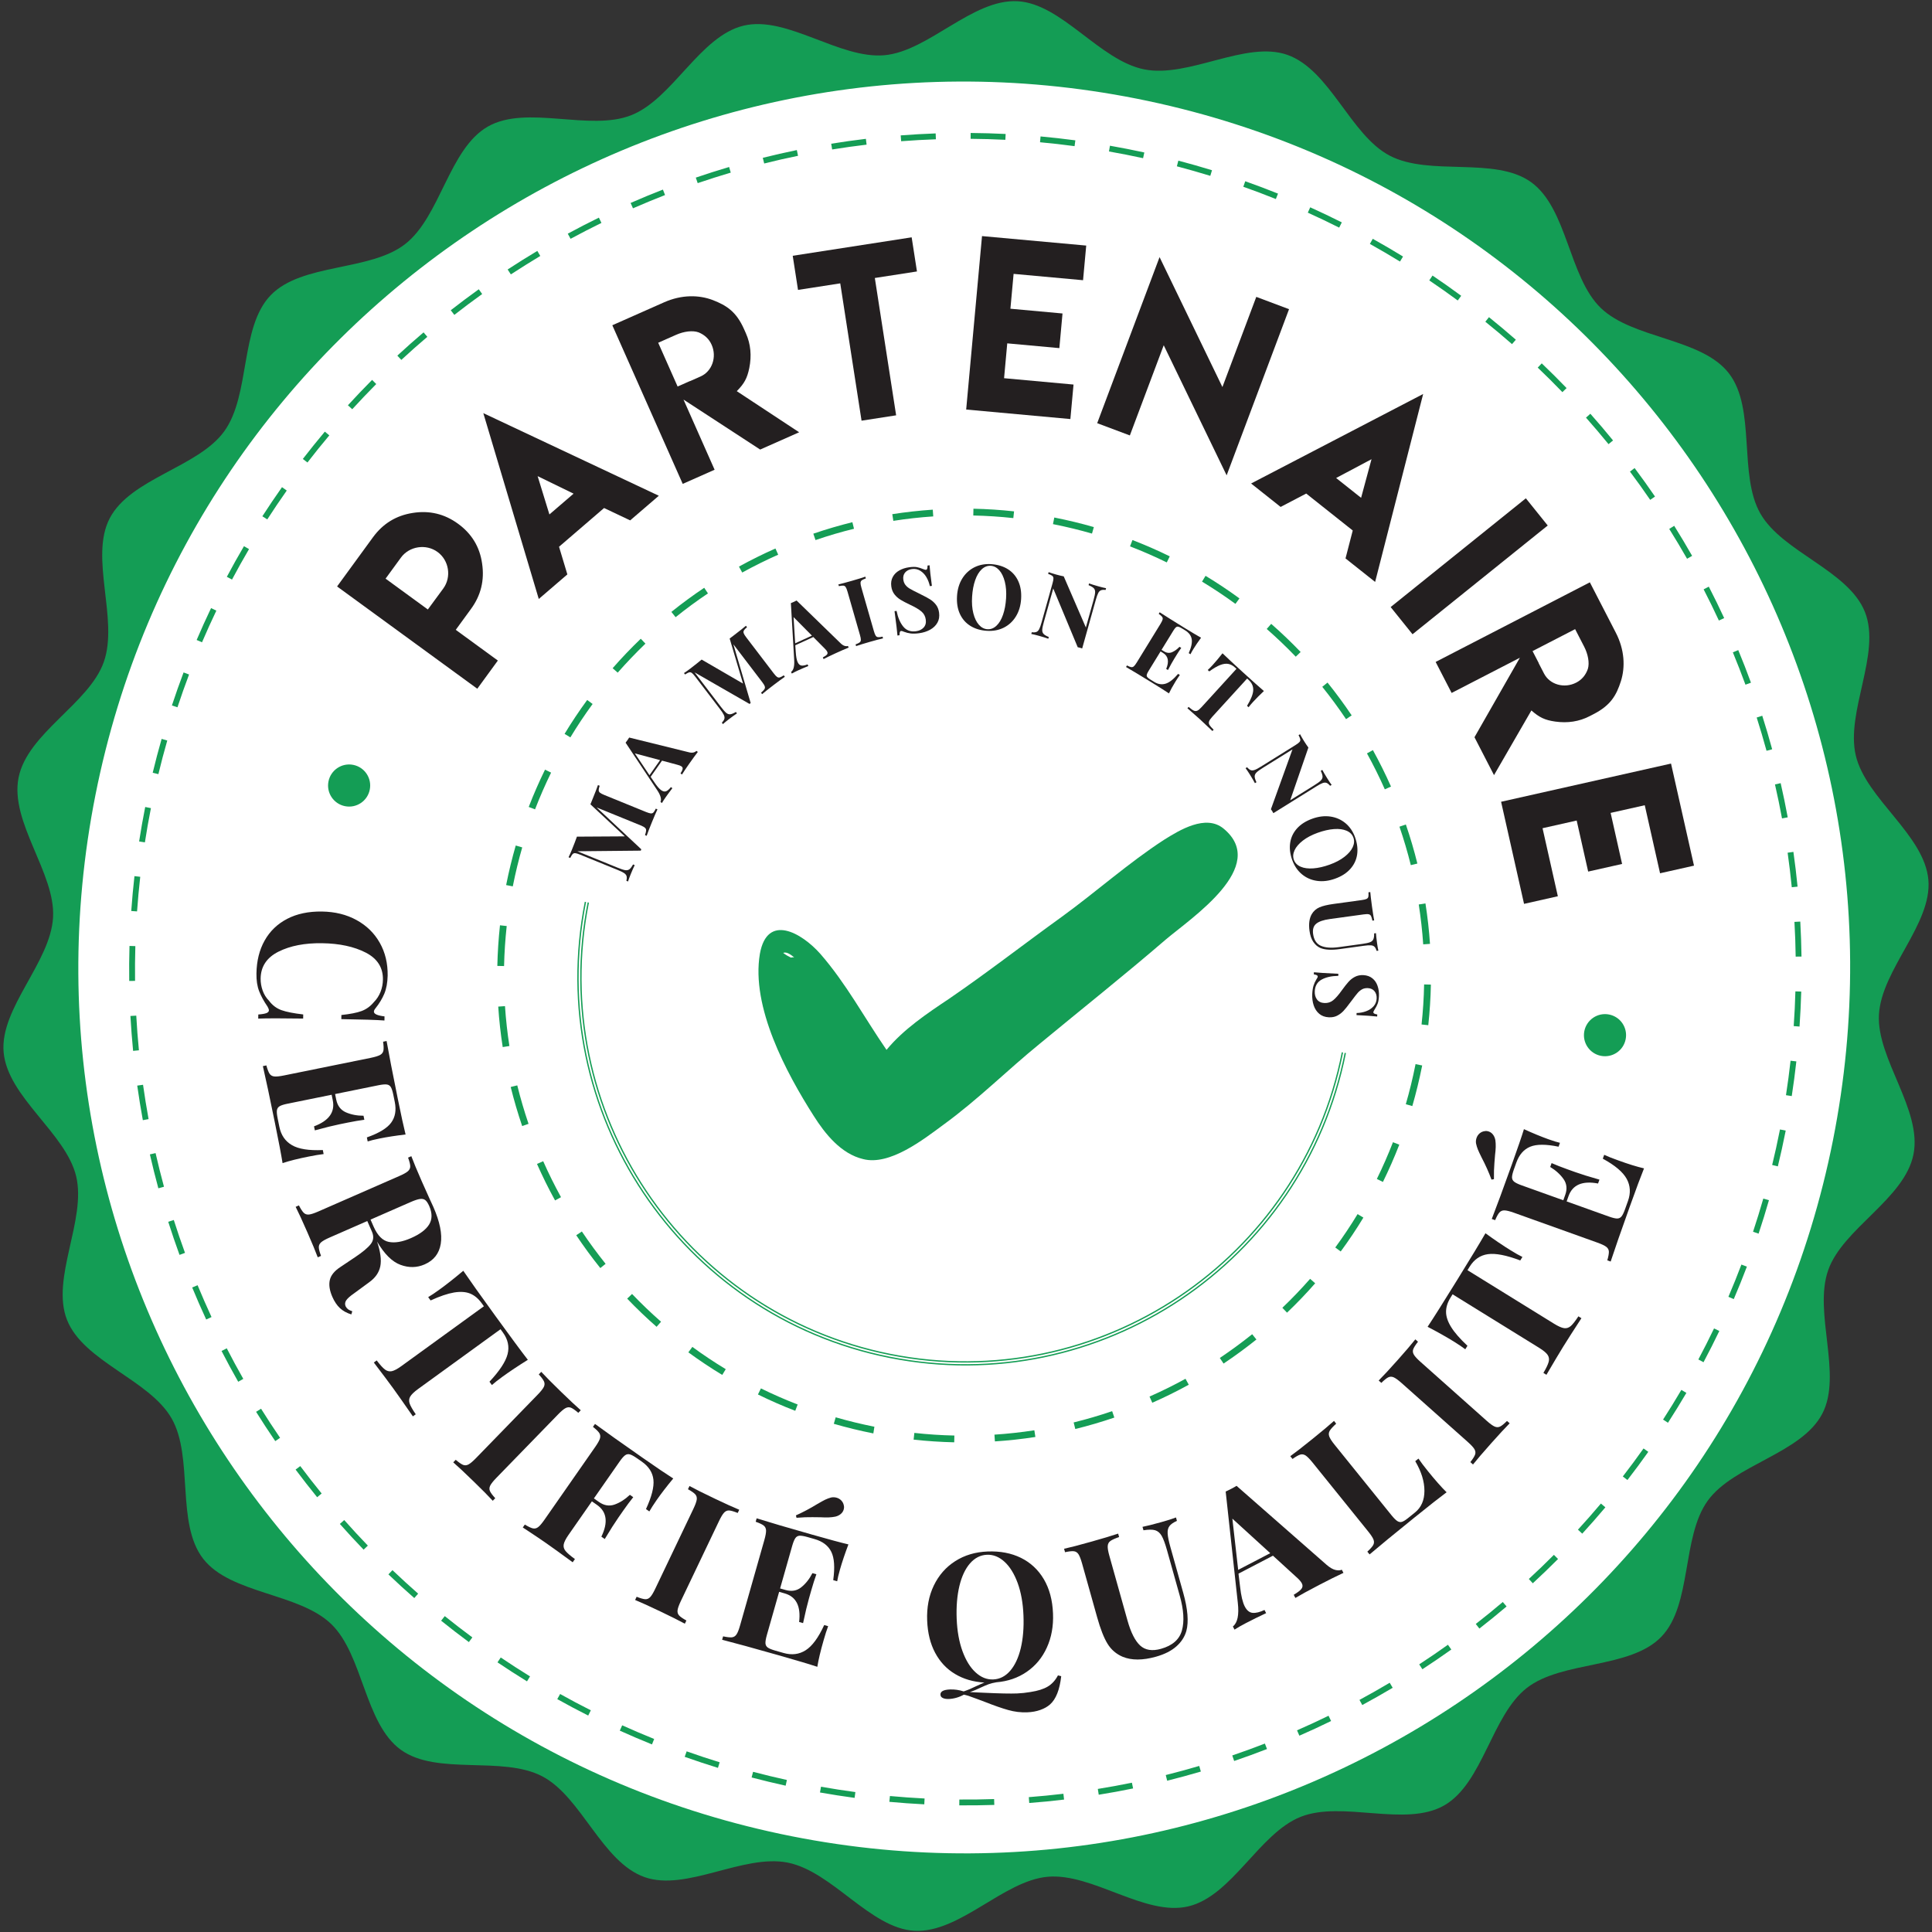 <?xml version="1.0" encoding="UTF-8" standalone="no"?><!DOCTYPE svg PUBLIC "-//W3C//DTD SVG 1.1//EN" "http://www.w3.org/Graphics/SVG/1.1/DTD/svg11.dtd"><svg width="100%" height="100%" viewBox="0 0 160 160" version="1.1" xmlns="http://www.w3.org/2000/svg" xmlns:xlink="http://www.w3.org/1999/xlink" xml:space="preserve" xmlns:serif="http://www.serif.com/" style="fill-rule:evenodd;clip-rule:evenodd;stroke-miterlimit:10;"><rect x="0" y="0" width="160" height="160" fill="#333333" stroke="none"/><g id="Calque-1" serif:id="Calque 1"><path d="M158.466,95.598c-0.733,3.69 -5.85,6.136 -7.061,9.585c-1.244,3.537 1.207,8.643 -0.494,11.899c-1.729,3.309 -7.328,4.213 -9.484,7.201c-2.179,3.017 -1.277,8.613 -3.846,11.27c-2.581,2.672 -8.208,1.959 -11.13,4.231c-2.927,2.273 -3.634,7.899 -6.854,9.735c-3.214,1.834 -8.415,-0.423 -11.871,0.939c-3.435,1.355 -5.692,6.559 -9.314,7.419c-3.582,0.85 -7.932,-2.783 -11.653,-2.451c-3.656,0.327 -7.292,4.679 -11.034,4.472c-3.651,-0.2 -6.796,-4.91 -10.487,-5.644c-3.691,-0.733 -8.398,2.415 -11.848,1.204c-3.536,-1.243 -5.231,-6.654 -8.485,-8.352c-3.309,-1.729 -8.717,-0.036 -11.704,-2.192c-3.018,-2.18 -3.114,-7.851 -5.769,-10.417c-2.672,-2.581 -8.338,-2.483 -10.606,-5.407c-2.273,-2.928 -0.775,-8.396 -2.61,-11.617c-1.834,-3.214 -7.303,-4.71 -8.666,-8.166c-1.355,-3.434 1.616,-8.259 0.76,-11.883c-0.85,-3.582 -5.677,-6.559 -6.009,-10.281c-0.327,-3.656 3.89,-7.439 4.094,-11.183c0.2,-3.65 -3.592,-7.867 -2.858,-11.557c0.733,-3.691 5.85,-6.136 7.061,-9.586c1.241,-3.537 -1.21,-8.646 0.491,-11.899c1.73,-3.312 7.329,-4.216 9.484,-7.201c2.179,-3.017 1.277,-8.613 3.846,-11.27c2.581,-2.672 8.208,-1.959 11.13,-4.231c2.927,-2.273 3.634,-7.899 6.854,-9.735c3.214,-1.834 8.415,0.423 11.871,-0.939c3.435,-1.355 5.692,-6.559 9.314,-7.419c3.582,-0.85 7.932,2.78 11.653,2.451c3.656,-0.327 7.292,-4.679 11.034,-4.472c3.651,0.2 6.796,4.91 10.487,5.644c3.691,0.733 8.398,-2.415 11.848,-1.204c3.536,1.243 5.231,6.654 8.485,8.352c3.309,1.729 8.716,0.039 11.704,2.192c3.018,2.18 3.114,7.851 5.769,10.417c2.672,2.581 8.338,2.483 10.606,5.407c2.273,2.928 0.775,8.396 2.61,11.617c1.834,3.214 7.303,4.71 8.666,8.166c1.355,3.434 -1.616,8.259 -0.76,11.883c0.85,3.582 5.677,6.559 6.009,10.281c0.327,3.656 -3.89,7.439 -4.094,11.18c-0.197,3.651 3.595,7.87 2.861,11.561" style="fill:#149d55;fill-rule:nonzero;"/><path d="M151.8,94.423c-7.899,39.737 -46.514,65.543 -86.247,57.644c-39.734,-7.898 -65.543,-46.514 -57.645,-86.247c7.899,-39.737 46.514,-65.543 86.248,-57.645c39.734,7.896 65.543,46.512 57.644,86.248" style="fill:#fff;fill-rule:nonzero;"/><path d="M91.839,12.544l0.083,-0.476c0.948,0.165 1.906,0.355 2.846,0.559l-0.103,0.473c-0.934,-0.203 -1.887,-0.392 -2.826,-0.556m8.392,2.019c-0.91,-0.28 -1.845,-0.545 -2.768,-0.79l0.122,-0.469c0.933,0.244 1.869,0.512 2.788,0.794l-0.142,0.465Zm-14.1,-2.782l0.043,-0.482c0.958,0.088 1.926,0.196 2.881,0.324l-0.063,0.481c-0.946,-0.13 -1.909,-0.236 -2.861,-0.323m19.529,4.702c-0.887,-0.357 -1.792,-0.698 -2.694,-1.017l0.16,-0.456c0.909,0.321 1.821,0.666 2.713,1.024l-0.179,0.449Zm-25.277,-4.987l0.003,-0.484c0.962,0.008 1.937,0.035 2.897,0.083l-0.023,0.483c-0.954,-0.047 -1.92,-0.075 -2.877,-0.082m30.522,7.355c-0.851,-0.429 -1.726,-0.845 -2.597,-1.24l0.199,-0.442c0.879,0.396 1.759,0.817 2.616,1.247l-0.218,0.435Zm-36.275,-7.155l-0.038,-0.484c0.96,-0.074 1.935,-0.129 2.896,-0.163l0.018,0.486c-0.956,0.034 -1.924,0.087 -2.876,0.161m41.311,9.964c-0.817,-0.502 -1.657,-0.993 -2.492,-1.459l0.236,-0.424c0.841,0.468 1.686,0.963 2.508,1.468l-0.252,0.415Zm-47.026,-9.281l-0.078,-0.477c0.951,-0.156 1.918,-0.29 2.872,-0.404l0.059,0.481c-0.951,0.112 -1.912,0.248 -2.853,0.4m51.81,12.506c-0.772,-0.568 -1.563,-1.128 -2.359,-1.663l0.27,-0.402c0.798,0.538 1.597,1.103 2.374,1.675l-0.285,0.39Zm-57.437,-11.345l-0.117,-0.47c0.931,-0.232 1.88,-0.449 2.82,-0.642l0.098,0.475c-0.933,0.188 -1.875,0.404 -2.801,0.637m61.93,14.959c-0.716,-0.627 -1.459,-1.253 -2.209,-1.855l0.302,-0.378c0.753,0.605 1.501,1.236 2.225,1.867l-0.318,0.366Zm-67.438,-13.333l-0.157,-0.457c0.908,-0.31 1.837,-0.607 2.758,-0.879l0.138,0.465c-0.915,0.271 -1.837,0.563 -2.739,0.871m71.611,17.31c-0.663,-0.69 -1.351,-1.372 -2.043,-2.032l0.333,-0.352c0.697,0.664 1.389,1.354 2.057,2.047l-0.347,0.337Zm-76.971,-15.225l-0.195,-0.444c0.879,-0.386 1.78,-0.759 2.675,-1.106l0.176,0.452c-0.887,0.346 -1.781,0.718 -2.656,1.098m80.792,19.532c-0.606,-0.742 -1.233,-1.48 -1.867,-2.196l0.361,-0.322c0.64,0.719 1.271,1.464 1.879,2.21l-0.373,0.308Zm-85.96,-17.006l-0.231,-0.425c0.844,-0.457 1.71,-0.904 2.576,-1.328l0.211,0.437c-0.857,0.419 -1.719,0.864 -2.556,1.316m89.41,21.619c-0.54,-0.791 -1.105,-1.578 -1.677,-2.342l0.388,-0.291c0.574,0.768 1.143,1.561 1.688,2.359l-0.399,0.274Zm-94.355,-18.672l-0.267,-0.406c0.806,-0.526 1.633,-1.045 2.458,-1.538l0.247,0.417c-0.816,0.492 -1.637,1.006 -2.438,1.527m97.409,23.55c-0.474,-0.83 -0.969,-1.661 -1.477,-2.472l0.411,-0.257c0.509,0.814 1.009,1.652 1.485,2.488l-0.419,0.241Zm-102.09,-20.197l-0.297,-0.384c0.757,-0.591 1.538,-1.174 2.322,-1.737l0.28,0.395c-0.776,0.558 -1.554,1.136 -2.305,1.726m104.725,25.313c-0.402,-0.868 -0.828,-1.738 -1.264,-2.584l0.429,-0.221c0.441,0.853 0.868,1.729 1.273,2.603l-0.438,0.202Zm-109.115,-21.585l-0.33,-0.354c0.708,-0.654 1.438,-1.303 2.172,-1.925l0.312,0.369c-0.727,0.617 -1.453,1.261 -2.154,1.91m111.315,26.898c-0.328,-0.894 -0.68,-1.796 -1.044,-2.68l0.448,-0.185c0.369,0.891 0.724,1.796 1.052,2.699l-0.456,0.166Zm-115.38,-22.813l-0.358,-0.328c0.649,-0.709 1.324,-1.415 2.003,-2.101l0.343,0.343c-0.675,0.68 -1.343,1.383 -1.988,2.086m117.126,28.287c-0.252,-0.92 -0.526,-1.847 -0.815,-2.754l0.461,-0.148c0.291,0.916 0.569,1.85 0.82,2.776l-0.466,0.126Zm-120.835,-23.874l-0.382,-0.295c0.589,-0.761 1.201,-1.521 1.822,-2.262l0.37,0.31c-0.619,0.735 -1.228,1.49 -1.81,2.247m122.116,29.475c-0.172,-0.939 -0.37,-1.884 -0.582,-2.814l0.471,-0.107c0.214,0.933 0.41,1.886 0.585,2.831l-0.474,0.09Zm-125.444,-24.761l-0.407,-0.262c0.523,-0.81 1.07,-1.621 1.627,-2.41l0.394,0.28c-0.553,0.784 -1.095,1.587 -1.614,2.392m126.253,30.46c-0.095,-0.95 -0.21,-1.91 -0.343,-2.859l0.478,-0.069c0.134,0.955 0.252,1.922 0.345,2.878l-0.48,0.05Zm-129.173,-25.479l-0.428,-0.228c0.453,-0.853 0.929,-1.707 1.418,-2.538l0.419,0.243c-0.485,0.827 -0.961,1.675 -1.409,2.523m129.496,31.225c-0.012,-0.951 -0.047,-1.922 -0.102,-2.876l0.484,-0.026c0.053,0.962 0.087,1.938 0.101,2.896l-0.483,0.006Zm-131.98,-26.031l-0.444,-0.191c0.378,-0.885 0.779,-1.775 1.194,-2.641l0.437,0.21c-0.411,0.861 -0.811,1.742 -1.187,2.622m131.817,31.785c0.068,-0.956 0.114,-1.922 0.14,-2.874l0.484,0.014c-0.027,0.959 -0.075,1.936 -0.141,2.898l-0.483,-0.038Zm-133.85,-26.403l-0.46,-0.152c0.301,-0.916 0.627,-1.835 0.966,-2.734l0.454,0.172c-0.339,0.893 -0.66,1.808 -0.96,2.714m133.21,32.124c0.147,-0.946 0.274,-1.908 0.38,-2.853l0.479,0.055c-0.105,0.954 -0.235,1.921 -0.381,2.873l-0.478,-0.075Zm-134.79,-26.587l-0.471,-0.114c0.227,-0.936 0.473,-1.879 0.739,-2.805l0.467,0.134c-0.265,0.92 -0.512,1.854 -0.735,2.785m134.117,32.482l-0.471,-0.114c0.225,-0.924 0.434,-1.873 0.62,-2.811l0.027,-0.132l0.474,0.095l-0.026,0.132c-0.188,0.943 -0.398,1.897 -0.624,2.83m-135.713,-26.907c0.148,-0.949 0.316,-1.908 0.504,-2.855l0.474,0.095c-0.187,0.94 -0.353,1.894 -0.499,2.835l-0.479,-0.075Zm134.118,32.479l-0.46,-0.153c0.299,-0.904 0.586,-1.831 0.85,-2.75l0.467,0.133c-0.266,0.928 -0.554,1.861 -0.857,2.77m-134.769,-26.72c0.068,-0.958 0.156,-1.931 0.265,-2.887l0.479,0.054c-0.107,0.951 -0.196,1.914 -0.263,2.867l-0.481,-0.034Zm132.713,32.142l-0.444,-0.191c0.376,-0.877 0.738,-1.774 1.077,-2.67l0.453,0.172c-0.342,0.901 -0.709,1.806 -1.086,2.689m-132.881,-26.348c-0.013,-0.96 -0.006,-1.937 0.022,-2.9l0.485,0.014c-0.027,0.956 -0.036,1.926 -0.024,2.88l-0.483,0.006Zm130.376,31.575l-0.427,-0.228c0.448,-0.845 0.885,-1.71 1.299,-2.571l0.437,0.21c-0.415,0.869 -0.857,1.739 -1.309,2.589m-130.055,-25.785c-0.093,-0.959 -0.168,-1.932 -0.223,-2.891l0.485,-0.027c0.052,0.954 0.126,1.92 0.22,2.87l-0.482,0.048Zm127.112,30.797l-0.407,-0.262c0.52,-0.807 1.032,-1.634 1.514,-2.458l0.418,0.247c-0.489,0.828 -1.002,1.66 -1.525,2.473m-126.306,-25.058c-0.173,-0.948 -0.329,-1.911 -0.464,-2.863l0.481,-0.068c0.133,0.944 0.288,1.9 0.459,2.842l-0.476,0.089Zm122.948,29.801l-0.382,-0.295c0.589,-0.762 1.165,-1.541 1.716,-2.319l0.394,0.28c-0.555,0.783 -1.134,1.567 -1.728,2.334m-121.663,-24.159c-0.251,-0.926 -0.487,-1.869 -0.701,-2.808l0.471,-0.107c0.213,0.929 0.447,1.866 0.696,2.786l-0.466,0.129Zm117.922,28.6l-0.358,-0.328c0.645,-0.704 1.286,-1.432 1.902,-2.165l0.37,0.313c-0.62,0.738 -1.265,1.471 -1.914,2.18m-116.169,-23.086c-0.328,-0.904 -0.644,-1.825 -0.935,-2.741l0.461,-0.148c0.289,0.91 0.601,1.825 0.928,2.722l-0.454,0.167Zm2.209,5.352c-0.402,-0.871 -0.794,-1.763 -1.16,-2.654l0.448,-0.185c0.365,0.884 0.755,1.771 1.153,2.635l-0.441,0.204Zm109.864,21.845l-0.329,-0.357c0.704,-0.648 1.404,-1.321 2.076,-1.999l0.344,0.343c-0.678,0.68 -1.382,1.357 -2.091,2.013m-107.213,-16.69c-0.476,-0.836 -0.939,-1.693 -1.379,-2.549l0.432,-0.22c0.435,0.848 0.897,1.699 1.368,2.531l-0.421,0.238Zm102.789,20.441l-0.298,-0.383c0.753,-0.586 1.505,-1.196 2.236,-1.818l0.315,0.369c-0.738,0.627 -1.496,1.241 -2.253,1.832m-99.72,-15.524c-0.545,-0.798 -1.078,-1.613 -1.587,-2.427l0.41,-0.257c0.505,0.81 1.036,1.619 1.576,2.41l-0.399,0.274Zm95.001,18.893l-0.264,-0.406c0.802,-0.524 1.602,-1.068 2.378,-1.624l0.281,0.395c-0.783,0.557 -1.59,1.109 -2.395,1.635m-91.533,-14.248c-0.607,-0.749 -1.208,-1.519 -1.785,-2.288l0.388,-0.29c0.572,0.764 1.168,1.528 1.771,2.27l-0.374,0.308Zm86.553,17.211l-0.231,-0.425c0.841,-0.455 1.683,-0.933 2.504,-1.421l0.247,0.417c-0.828,0.492 -1.676,0.972 -2.52,1.429m-82.704,-12.867c-0.668,-0.693 -1.331,-1.412 -1.968,-2.131l0.362,-0.322c0.634,0.716 1.293,1.428 1.956,2.117l-0.35,0.336Zm77.495,15.405l-0.194,-0.444c0.872,-0.382 1.753,-0.787 2.61,-1.207l0.211,0.436c-0.864,0.424 -1.748,0.832 -2.627,1.215m-5.4,2.095l-0.157,-0.458c0.902,-0.308 1.812,-0.638 2.701,-0.984l0.176,0.452c-0.896,0.348 -1.809,0.68 -2.72,0.99m-67.899,-13.492c-0.724,-0.634 -1.445,-1.294 -2.142,-1.961l0.336,-0.351c0.692,0.66 1.408,1.316 2.126,1.947l-0.32,0.365Zm62.351,15.127l-0.117,-0.47c0.928,-0.233 1.86,-0.485 2.772,-0.754l0.135,0.465c-0.918,0.27 -1.856,0.525 -2.79,0.759m-57.83,-11.481c-0.774,-0.571 -1.545,-1.168 -2.298,-1.773l0.303,-0.378c0.747,0.601 1.514,1.194 2.283,1.762l-0.288,0.389Zm52.163,12.641l-0.077,-0.48c0.941,-0.151 1.89,-0.325 2.824,-0.516l0.098,0.475c-0.94,0.193 -1.898,0.37 -2.845,0.521m-47.349,-9.389c-0.823,-0.505 -1.643,-1.036 -2.444,-1.575l0.27,-0.402c0.793,0.537 1.611,1.062 2.425,1.566l-0.251,0.411Zm41.593,10.072l-0.035,-0.483c0.954,-0.073 1.916,-0.168 2.864,-0.28l0.056,0.481c-0.954,0.117 -1.925,0.21 -2.885,0.282m-36.524,-7.24c-0.86,-0.433 -1.721,-0.891 -2.562,-1.361l0.236,-0.424c0.833,0.467 1.689,0.92 2.543,1.35l-0.217,0.435Zm30.73,7.437l0.006,-0.483c0.956,0.009 1.925,-0.006 2.88,-0.038l0.015,0.485c-0.964,0.03 -1.939,0.044 -2.901,0.036m-25.448,-5.047c-0.895,-0.361 -1.791,-0.744 -2.667,-1.14l0.199,-0.442c0.868,0.391 1.759,0.773 2.648,1.131l-0.18,0.451Zm19.658,4.755l0.047,-0.481c0.952,0.087 1.916,0.156 2.87,0.205l-0.024,0.483c-0.962,-0.048 -1.935,-0.119 -2.893,-0.207m-14.196,-2.813c-0.919,-0.285 -1.844,-0.592 -2.753,-0.913l0.161,-0.455c0.9,0.319 1.82,0.624 2.734,0.905l-0.142,0.463Zm8.45,2.038l0.086,-0.476c0.942,0.167 1.899,0.316 2.846,0.443l-0.064,0.481c-0.955,-0.129 -1.921,-0.28 -2.868,-0.448m-2.843,-0.562c-0.943,-0.208 -1.89,-0.437 -2.819,-0.68l0.122,-0.469c0.921,0.242 1.863,0.47 2.8,0.676l-0.103,0.473Z" style="fill:#149d55;fill-rule:nonzero;"/><path d="M90.434,44.189c-1.035,-0.299 -2.099,-0.557 -3.164,-0.769l-0.067,-0.013l0.109,-0.548l0.064,0.013c1.079,0.214 2.16,0.476 3.212,0.779l-0.154,0.538Zm-9.83,-1.498l0.012,-0.561c1.117,0.023 2.249,0.096 3.364,0.219l-0.061,0.557c-1.098,-0.119 -2.213,-0.192 -3.315,-0.215m16.024,3.886c-0.99,-0.486 -2.013,-0.932 -3.044,-1.329l0.201,-0.524c1.046,0.404 2.086,0.856 3.089,1.35l-0.246,0.503Zm-22.646,-3.442l-0.086,-0.554c1.106,-0.172 2.234,-0.298 3.353,-0.373l0.038,0.559c-1.104,0.073 -2.217,0.196 -3.305,0.368m28.331,6.875c-0.892,-0.653 -1.823,-1.273 -2.766,-1.843l0.291,-0.479c0.959,0.579 1.903,1.207 2.808,1.869l-0.333,0.453Zm-34.776,-5.283l-0.181,-0.53c1.059,-0.362 2.147,-0.682 3.234,-0.951l0.135,0.544c-1.072,0.262 -2.145,0.578 -3.188,0.937m39.772,9.657c-0.764,-0.797 -1.574,-1.568 -2.404,-2.296l0.37,-0.423c0.843,0.737 1.662,1.521 2.439,2.33l-0.405,0.389Zm-45.842,-6.969l-0.27,-0.492c0.98,-0.541 1.997,-1.045 3.022,-1.498l0.228,0.512c-1.012,0.447 -2.013,0.946 -2.98,1.478m50.008,12.142c-0.615,-0.916 -1.277,-1.816 -1.97,-2.678l0.435,-0.351c0.702,0.872 1.376,1.786 2,2.716l-0.465,0.313Zm-55.523,-8.444l-0.351,-0.438c0.873,-0.702 1.786,-1.374 2.719,-1.997l0.31,0.465c-0.919,0.614 -1.819,1.279 -2.678,1.97m58.733,14.256c-0.448,-1.009 -0.944,-2.01 -1.479,-2.977l0.492,-0.271c0.541,0.981 1.045,1.998 1.499,3.019l-0.512,0.229Zm-63.529,-9.663l-0.42,-0.369c0.737,-0.843 1.522,-1.663 2.33,-2.439l0.387,0.404c-0.795,0.767 -1.569,1.577 -2.297,2.404m65.682,15.941c-0.267,-1.069 -0.582,-2.141 -0.941,-3.185l0.53,-0.181c0.364,1.059 0.685,2.148 0.954,3.235l-0.543,0.131Zm-69.603,-10.58l-0.479,-0.291c0.579,-0.959 1.21,-1.902 1.872,-2.807l0.45,0.332c-0.653,0.892 -1.273,1.822 -1.843,2.766m70.629,17.14c-0.074,-1.1 -0.2,-2.212 -0.369,-3.302l0.555,-0.088c0.174,1.106 0.3,2.235 0.376,3.35l-0.562,0.04Zm-73.554,-11.179l-0.524,-0.2c0.404,-1.044 0.858,-2.083 1.35,-3.089l0.503,0.246c-0.483,0.99 -0.931,2.013 -1.329,3.043m73.417,17.815c0.119,-1.098 0.192,-2.213 0.212,-3.316l0.561,0.013c-0.023,1.116 -0.096,2.249 -0.216,3.364l-0.557,-0.061Zm-75.26,-11.437l-0.55,-0.109l0.009,-0.045c0.216,-1.087 0.481,-2.173 0.785,-3.231l0.538,0.157c-0.301,1.044 -0.56,2.113 -0.773,3.183l-0.009,0.045Zm74.495,18.195l-0.539,-0.156c0.307,-1.058 0.572,-2.143 0.788,-3.228l0.018,-0.089l0.55,0.109l-0.018,0.09c-0.221,1.1 -0.49,2.203 -0.799,3.274m-75.775,-11.608c0.024,-1.12 0.1,-2.249 0.219,-3.364l0.557,0.061c-0.119,1.097 -0.194,2.212 -0.218,3.314l-0.558,-0.011Zm73.341,17.889l-0.503,-0.246c0.486,-0.989 0.934,-2.012 1.334,-3.042l0.524,0.203c-0.406,1.043 -0.861,2.083 -1.355,3.085m-72.896,-11.168c-0.172,-1.105 -0.298,-2.234 -0.37,-3.352l0.559,-0.038c0.073,1.101 0.197,2.212 0.366,3.302l-0.555,0.088Zm69.4,16.929l-0.45,-0.332c0.652,-0.889 1.275,-1.82 1.848,-2.765l0.48,0.29c-0.583,0.962 -1.214,1.905 -1.878,2.807m-67.789,-10.39c-0.361,-1.061 -0.682,-2.15 -0.949,-3.233l0.544,-0.135c0.263,1.069 0.579,2.142 0.934,3.187l-0.529,0.181Zm63.343,15.456l-0.387,-0.404c0.797,-0.761 1.57,-1.568 2.299,-2.398l0.42,0.369c-0.737,0.841 -1.521,1.66 -2.332,2.433m-60.618,-9.294c-0.541,-0.98 -1.042,-1.997 -1.496,-3.021l0.513,-0.228c0.445,1.008 0.944,2.009 1.475,2.979l-0.492,0.27Zm55.362,13.51l-0.31,-0.464c0.916,-0.615 1.818,-1.277 2.68,-1.967l0.351,0.438c-0.875,0.699 -1.788,1.37 -2.721,1.993m-51.614,-7.909c-0.702,-0.876 -1.373,-1.789 -1.994,-2.718l0.465,-0.313c0.615,0.916 1.277,1.818 1.967,2.68l-0.438,0.351Zm45.711,11.153l-0.228,-0.512c1.008,-0.445 2.012,-0.94 2.979,-1.472l0.27,0.492c-0.98,0.54 -1.997,1.042 -3.021,1.492m-41.052,-6.289c-0.843,-0.739 -1.662,-1.524 -2.435,-2.332l0.403,-0.387c0.765,0.797 1.571,1.571 2.402,2.299l-0.37,0.42Zm34.676,8.464l-0.135,-0.543c1.069,-0.264 2.141,-0.576 3.187,-0.935l0.181,0.53c-1.058,0.361 -2.147,0.682 -3.233,0.948m-29.238,-4.478c-0.959,-0.579 -1.902,-1.21 -2.807,-1.871l0.332,-0.451c0.889,0.652 1.82,1.272 2.766,1.846l-0.291,0.476Zm22.581,5.505l-0.038,-0.559c1.101,-0.073 2.211,-0.194 3.304,-0.362l0.086,0.554c-1.106,0.171 -2.234,0.295 -3.352,0.367m-16.535,-2.534c-1.047,-0.403 -2.083,-0.857 -3.089,-1.352l0.246,-0.503c0.99,0.486 2.013,0.934 3.043,1.332l-0.2,0.523Zm9.803,2.387l0.061,-0.557c1.099,0.122 2.215,0.195 3.314,0.218l-0.012,0.561c-1.116,-0.026 -2.249,-0.1 -3.363,-0.222m-3.335,-0.514l-0.033,-0.007l-0.006,-0.001c-1.081,-0.215 -2.173,-0.481 -3.236,-0.789l0.157,-0.538c1.049,0.305 2.13,0.566 3.205,0.78l-0.087,0.555Z" style="fill:#149d55;fill-rule:nonzero;"/><path d="M36.041,54.495l-8.125,-5.927l2.973,-4.076c0.824,-1.129 1.92,-1.801 3.29,-2.013c1.384,-0.221 2.636,0.079 3.758,0.898c1.134,0.827 1.797,1.924 1.989,3.294c0.206,1.38 -0.097,2.63 -0.912,3.747l-1.27,1.742l3.486,2.544l-1.703,2.334l-3.486,-2.543Zm-2.838,-8.316l-1.271,1.742l3.5,2.554l1.278,-1.737c0.697,-0.956 0.475,-2.333 -0.473,-3.025c-0.947,-0.694 -2.339,-0.487 -3.034,0.466Z" style="fill:#231f20;fill-rule:nonzero;"/><path d="M40.026,34.214l14.535,6.842l-2.373,2.04l-2.161,-1.024l-3.73,3.208l0.689,2.29l-2.367,2.035l-4.593,-15.391Zm7.476,6.669l-2.978,-1.451l0.976,3.172l2.002,-1.721Z" style="fill:#231f20;fill-rule:nonzero;"/><path d="M50.71,26.936l4.286,-1.899c1.463,-0.649 2.891,-0.621 4.033,-0.187c1.153,0.447 1.95,0.964 2.594,2.417l0.152,0.343c0.392,0.885 0.485,1.843 0.277,2.872c-0.175,0.851 -0.419,1.288 -1.035,1.912l5.165,3.405l-3.228,1.431l-6.349,-4.139l2.576,5.811l-2.641,1.171l-5.83,-13.137Zm8.226,1.619c-0.212,-0.479 -0.571,-0.821 -1.08,-1.03c-0.491,-0.181 -1.223,-0.082 -1.862,0.202l-1.485,0.658l1.608,3.625l1.018,-0.451l0.004,0.008l0.879,-0.39c0.964,-0.427 1.362,-1.619 0.918,-2.622Z" style="fill:#231f20;fill-rule:nonzero;"/><path d="M75.5,19.654l0.439,2.827l-3.489,0.541l1.764,11.373l-2.864,0.444l-1.764,-11.373l-3.498,0.543l-0.438,-2.827l9.85,-1.528Z" style="fill:#231f20;fill-rule:nonzero;"/><path d="M89.956,20.337l-0.262,2.869l-5.752,-0.525l-0.264,2.886l4.315,0.394l-0.262,2.869l-4.315,-0.395l-0.263,2.886l5.752,0.526l-0.261,2.857l-8.629,-0.788l1.311,-14.364l8.63,0.785Z" style="fill:#231f20;fill-rule:nonzero;"/><path d="M101.235,32.054l2.805,-7.468l2.713,1.019l-5.168,13.76l-5.21,-10.772l-2.805,7.468l-2.705,-1.015l5.165,-13.753l5.205,10.761Z" style="fill:#231f20;fill-rule:nonzero;"/><path d="M117.86,32.629l-3.978,15.564l-2.452,-1.946l0.598,-2.314l-3.853,-3.059l-2.119,1.108l-2.445,-1.941l14.249,-7.412Zm-5.14,8.599l0.863,-3.198l-2.931,1.556l2.068,1.642Z" style="fill:#231f20;fill-rule:nonzero;"/><path d="M126.365,41.268l1.811,2.252l-11.197,9.006l-1.811,-2.252l11.197,-9.006Z" style="fill:#231f20;fill-rule:nonzero;"/><path d="M131.665,48.226l2.148,4.166c0.734,1.423 0.791,2.85 0.425,4.015c-0.377,1.181 -0.849,2.004 -2.261,2.732l-0.333,0.172c-0.861,0.444 -1.812,0.593 -2.851,0.446c-0.86,-0.124 -1.311,-0.342 -1.97,-0.921l-3.095,5.357l-1.618,-3.138l3.758,-6.582l-5.65,2.914l-1.324,-2.568l12.771,-6.593Zm-1.132,8.307c0.466,-0.24 0.786,-0.618 0.968,-1.14c0.151,-0.501 0.009,-1.226 -0.311,-1.847l-0.745,-1.443l-3.525,1.818l0.511,0.99l-0.008,0.004l0.441,0.855c0.482,0.94 1.694,1.266 2.669,0.763Z" style="fill:#231f20;fill-rule:nonzero;"/><path d="M140.29,71.689l-2.811,0.632l-1.267,-5.635l-2.827,0.635l0.95,4.228l-2.81,0.631l-0.951,-4.227l-2.827,0.636l1.267,5.635l-2.799,0.63l-1.901,-8.455l14.073,-3.163l1.903,8.453Z" style="fill:#231f20;fill-rule:nonzero;"/><path d="M31.827,82.297c-0.173,0.409 -0.416,0.81 -0.726,1.2c-0.09,0.108 -0.135,0.199 -0.136,0.279c-0.003,0.197 0.29,0.328 0.879,0.397l-0.005,0.34c-0.669,-0.05 -1.86,-0.087 -3.572,-0.113l0.005,-0.341c0.728,-0.078 1.289,-0.187 1.674,-0.33c0.386,-0.143 0.725,-0.387 1.017,-0.738c0.241,-0.243 0.423,-0.526 0.551,-0.848c0.128,-0.322 0.193,-0.661 0.198,-1.017c0.015,-0.993 -0.458,-1.739 -1.421,-2.235c-0.964,-0.495 -2.168,-0.757 -3.614,-0.778c-1.438,-0.022 -2.641,0.212 -3.613,0.699c-0.973,0.487 -1.465,1.23 -1.48,2.223c-0.005,0.335 0.05,0.668 0.168,0.999c0.119,0.331 0.295,0.612 0.526,0.842c0.27,0.367 0.612,0.627 1.022,0.777c0.411,0.149 1.016,0.267 1.811,0.359l-0.005,0.341c-1.781,-0.027 -3.021,-0.025 -3.721,0.004l0.006,-0.341c0.315,-0.023 0.539,-0.063 0.674,-0.115c0.133,-0.053 0.203,-0.129 0.204,-0.227c0.001,-0.08 -0.037,-0.183 -0.113,-0.311c-0.308,-0.448 -0.539,-0.875 -0.696,-1.279c-0.158,-0.406 -0.231,-0.894 -0.222,-1.464c0.016,-1.042 0.241,-1.952 0.677,-2.727c0.435,-0.776 1.057,-1.376 1.865,-1.797c0.808,-0.42 1.768,-0.623 2.882,-0.607c1.082,0.016 2.038,0.251 2.867,0.708c0.83,0.456 1.47,1.081 1.922,1.881c0.452,0.8 0.668,1.706 0.653,2.719c-0.015,0.587 -0.105,1.087 -0.277,1.5Z" style="fill:#231f20;fill-rule:nonzero;"/><path d="M23.401,96.323c-0.105,-0.662 -0.315,-1.768 -0.631,-3.322c-0.427,-2.102 -0.76,-3.674 -1,-4.709l0.289,-0.059c0.084,0.313 0.172,0.541 0.258,0.678c0.089,0.137 0.219,0.216 0.395,0.236c0.174,0.02 0.446,-0.009 0.813,-0.084l7.176,-1.456c0.368,-0.075 0.626,-0.157 0.781,-0.241c0.152,-0.086 0.244,-0.21 0.273,-0.371c0.028,-0.16 0.017,-0.403 -0.028,-0.725l0.289,-0.058c0.184,1.047 0.489,2.624 0.916,4.726c0.288,1.417 0.507,2.424 0.656,3.016c-0.813,0.095 -1.536,0.207 -2.162,0.334c-0.423,0.086 -0.749,0.167 -0.976,0.242l-0.068,-0.334c1.003,-0.355 1.675,-0.761 2.011,-1.22c0.339,-0.461 0.439,-1.033 0.3,-1.718l-0.12,-0.592c-0.061,-0.3 -0.13,-0.511 -0.205,-0.636c-0.075,-0.125 -0.19,-0.199 -0.34,-0.218c-0.15,-0.019 -0.379,0.001 -0.688,0.064l-3.589,0.729l0.094,0.463c0.103,0.51 0.37,0.859 0.8,1.05c0.43,0.187 0.917,0.284 1.46,0.282l0.068,0.334c-0.41,0.054 -0.867,0.132 -1.37,0.234l-0.693,0.141c-0.491,0.099 -1.17,0.267 -2.036,0.504l-0.068,-0.334c1.233,-0.461 1.75,-1.18 1.553,-2.153l-0.094,-0.463l-3.646,0.74c-0.309,0.062 -0.529,0.13 -0.659,0.209c-0.13,0.077 -0.204,0.188 -0.227,0.333c-0.021,0.144 -0.002,0.366 0.059,0.666l0.144,0.71c0.139,0.685 0.484,1.19 1.038,1.513c0.554,0.326 1.405,0.46 2.56,0.407l0.068,0.334c-0.323,0.036 -0.733,0.104 -1.224,0.204c-0.885,0.174 -1.61,0.356 -2.177,0.544Z" style="fill:#231f20;fill-rule:nonzero;"/><path d="M29.095,108.855c-0.387,-0.121 -0.701,-0.296 -0.944,-0.522c-0.243,-0.228 -0.453,-0.536 -0.628,-0.934c-0.228,-0.523 -0.3,-0.985 -0.211,-1.383c0.088,-0.398 0.379,-0.761 0.873,-1.083l1.247,-0.836c0.606,-0.407 1.03,-0.761 1.267,-1.062c0.239,-0.304 0.273,-0.647 0.103,-1.036l-0.385,-0.878l-3.111,1.362c-0.344,0.15 -0.58,0.282 -0.713,0.399c-0.13,0.117 -0.195,0.254 -0.19,0.415c0.004,0.16 0.067,0.396 0.183,0.711l-0.271,0.118c-0.187,-0.499 -0.471,-1.185 -0.855,-2.061c-0.422,-0.965 -0.747,-1.67 -0.975,-2.12l0.27,-0.119c0.148,0.289 0.281,0.493 0.395,0.609c0.116,0.115 0.259,0.165 0.436,0.147c0.174,-0.017 0.433,-0.103 0.777,-0.253l6.71,-2.938c0.344,-0.15 0.58,-0.282 0.713,-0.399c0.13,-0.117 0.194,-0.257 0.188,-0.42c-0.006,-0.163 -0.068,-0.399 -0.179,-0.703l0.27,-0.118c0.175,0.47 0.462,1.163 0.861,2.073l0.67,1.495c0.087,0.178 0.183,0.383 0.285,0.616c0.545,1.243 0.753,2.268 0.62,3.073c-0.132,0.805 -0.575,1.371 -1.333,1.703c-0.64,0.28 -1.306,0.294 -2,0.038c-0.693,-0.256 -1.339,-0.896 -1.939,-1.924c0.281,0.843 0.371,1.526 0.266,2.044c-0.107,0.519 -0.412,0.958 -0.921,1.322l-1.256,0.922c-0.331,0.229 -0.547,0.424 -0.65,0.581c-0.102,0.158 -0.117,0.324 -0.043,0.494c0.055,0.104 0.124,0.184 0.203,0.243c0.078,0.056 0.193,0.112 0.347,0.164l-0.08,0.26Zm6.119,-9.472c-0.112,-0.085 -0.259,-0.115 -0.441,-0.088c-0.183,0.027 -0.437,0.11 -0.759,0.251l-3.327,1.456l0.255,0.583c0.324,0.739 0.742,1.16 1.254,1.264c0.514,0.103 1.125,-0.002 1.838,-0.314c0.74,-0.324 1.241,-0.7 1.504,-1.127c0.263,-0.428 0.267,-0.94 0.007,-1.535c-0.11,-0.243 -0.218,-0.405 -0.331,-0.49Z" style="fill:#231f20;fill-rule:nonzero;"/><path d="M41.62,114.009c-0.376,0.272 -0.669,0.503 -0.884,0.694l-0.2,-0.276c0.843,-0.901 1.342,-1.662 1.5,-2.283c0.158,-0.621 0.03,-1.217 -0.385,-1.79l-0.199,-0.274l-6.825,4.949c-0.334,0.242 -0.552,0.454 -0.656,0.632c-0.102,0.176 -0.117,0.371 -0.043,0.579c0.073,0.209 0.241,0.504 0.503,0.884l-0.239,0.173c-0.705,-1.02 -1.243,-1.787 -1.613,-2.297c-0.364,-0.503 -0.904,-1.222 -1.621,-2.163l0.239,-0.173c0.279,0.37 0.506,0.62 0.683,0.753c0.176,0.134 0.364,0.178 0.565,0.139c0.199,-0.042 0.468,-0.184 0.804,-0.428l6.825,-4.949l-0.19,-0.262c-0.277,-0.382 -0.596,-0.646 -0.956,-0.792c-0.361,-0.145 -0.805,-0.173 -1.33,-0.086c-0.525,0.09 -1.17,0.307 -1.938,0.659l-0.2,-0.276c0.249,-0.145 0.559,-0.352 0.934,-0.625c0.598,-0.433 1.255,-0.952 1.973,-1.557c0.503,0.742 1.384,1.982 2.643,3.718c1.259,1.736 2.161,2.957 2.704,3.656c-0.799,0.498 -1.496,0.961 -2.094,1.395Z" style="fill:#231f20;fill-rule:nonzero;"/><path d="M47.892,117.003c-0.254,-0.219 -0.455,-0.358 -0.601,-0.421c-0.149,-0.06 -0.299,-0.05 -0.456,0.033c-0.154,0.081 -0.363,0.258 -0.624,0.527l-5.105,5.25c-0.261,0.269 -0.43,0.48 -0.509,0.639c-0.077,0.157 -0.085,0.309 -0.02,0.456c0.065,0.147 0.211,0.341 0.437,0.589l-0.205,0.211c-0.362,-0.392 -0.884,-0.919 -1.57,-1.586c-0.755,-0.734 -1.321,-1.265 -1.703,-1.596l0.206,-0.211c0.246,0.211 0.446,0.35 0.595,0.415c0.151,0.062 0.303,0.054 0.459,-0.029c0.155,-0.081 0.363,-0.258 0.625,-0.527l5.104,-5.25c0.262,-0.269 0.429,-0.482 0.51,-0.639c0.077,-0.157 0.083,-0.311 0.016,-0.46c-0.067,-0.149 -0.214,-0.343 -0.432,-0.583l0.206,-0.211c0.339,0.37 0.888,0.923 1.643,1.657c0.684,0.665 1.228,1.174 1.629,1.525l-0.205,0.211Z" style="fill:#231f20;fill-rule:nonzero;"/><path d="M54.383,124.225c-0.265,0.381 -0.466,0.695 -0.607,0.946l-0.279,-0.195c0.473,-1.024 0.68,-1.837 0.617,-2.432c-0.065,-0.597 -0.387,-1.097 -0.967,-1.502l-0.4,-0.278c-0.251,-0.176 -0.447,-0.281 -0.587,-0.319c-0.141,-0.039 -0.274,-0.013 -0.396,0.077c-0.122,0.089 -0.274,0.262 -0.454,0.521l-2.127,3.051l0.423,0.295c0.427,0.298 0.861,0.367 1.304,0.207c0.442,-0.159 0.859,-0.427 1.253,-0.801l0.28,0.195c-0.26,0.322 -0.537,0.694 -0.83,1.114l-0.404,0.581c-0.287,0.411 -0.663,1 -1.126,1.77l-0.28,-0.195c0.574,-1.184 0.453,-2.062 -0.362,-2.63l-0.423,-0.295l-1.942,2.786c-0.226,0.325 -0.355,0.584 -0.392,0.782c-0.036,0.198 0.017,0.382 0.158,0.55c0.14,0.17 0.397,0.392 0.771,0.662l-0.186,0.266c-0.977,-0.716 -1.706,-1.242 -2.193,-1.581c-0.404,-0.282 -0.916,-0.629 -1.543,-1.041l-0.396,-0.259l0.169,-0.242c0.277,0.169 0.497,0.274 0.655,0.313c0.158,0.038 0.307,0.005 0.448,-0.102c0.14,-0.105 0.316,-0.314 0.531,-0.622l4.187,-6.006c0.215,-0.308 0.348,-0.543 0.4,-0.713c0.05,-0.168 0.031,-0.32 -0.059,-0.457c-0.09,-0.136 -0.266,-0.304 -0.52,-0.505l0.169,-0.242c0.855,0.631 2.164,1.561 3.924,2.788c1.186,0.827 2.038,1.403 2.557,1.73c-0.541,0.65 -0.996,1.243 -1.373,1.783Z" style="fill:#231f20;fill-rule:nonzero;"/><path d="M61.094,125.297c-0.311,-0.126 -0.546,-0.193 -0.705,-0.206c-0.16,-0.01 -0.298,0.048 -0.42,0.177c-0.122,0.129 -0.261,0.361 -0.423,0.699l-3.155,6.611c-0.162,0.339 -0.254,0.593 -0.278,0.768c-0.023,0.174 0.019,0.32 0.127,0.439c0.108,0.118 0.31,0.255 0.603,0.418l-0.127,0.266c-0.468,-0.255 -1.131,-0.588 -1.994,-1c-0.951,-0.454 -1.658,-0.775 -2.125,-0.966l0.127,-0.266c0.301,0.121 0.535,0.188 0.697,0.202c0.162,0.011 0.304,-0.045 0.425,-0.174c0.121,-0.127 0.261,-0.361 0.423,-0.7l3.155,-6.61c0.162,-0.339 0.252,-0.594 0.278,-0.769c0.023,-0.173 -0.021,-0.321 -0.132,-0.441c-0.111,-0.119 -0.312,-0.256 -0.596,-0.414l0.127,-0.266c0.44,0.242 1.137,0.59 2.088,1.044c0.861,0.411 1.539,0.718 2.032,0.922l-0.127,0.266Z" style="fill:#231f20;fill-rule:nonzero;"/><path d="M67.687,138.038c-0.636,-0.211 -1.715,-0.532 -3.241,-0.966c-2.063,-0.586 -3.612,-1.012 -4.642,-1.274l0.081,-0.284c0.316,0.069 0.559,0.096 0.72,0.083c0.163,-0.017 0.292,-0.096 0.391,-0.244c0.098,-0.144 0.197,-0.399 0.299,-0.76l2.002,-7.043c0.103,-0.361 0.149,-0.628 0.145,-0.804c-0.007,-0.175 -0.074,-0.313 -0.204,-0.413c-0.13,-0.099 -0.351,-0.201 -0.656,-0.308l0.08,-0.284c1.014,0.318 2.556,0.771 4.619,1.357c1.391,0.396 2.386,0.664 2.981,0.803c-0.289,0.766 -0.522,1.459 -0.697,2.073c-0.118,0.416 -0.196,0.742 -0.233,0.979l-0.328,-0.093c0.145,-1.055 0.093,-1.837 -0.161,-2.347c-0.253,-0.513 -0.715,-0.864 -1.388,-1.055l-0.581,-0.166c-0.294,-0.083 -0.514,-0.119 -0.659,-0.11c-0.146,0.01 -0.263,0.077 -0.349,0.202c-0.086,0.124 -0.174,0.338 -0.26,0.641l-1.001,3.523l0.455,0.129c0.501,0.142 0.933,0.066 1.3,-0.229c0.367,-0.295 0.674,-0.684 0.921,-1.167l0.328,0.093c-0.14,0.389 -0.281,0.831 -0.421,1.324l-0.193,0.68c-0.137,0.483 -0.301,1.162 -0.488,2.041l-0.328,-0.093c0.157,-1.307 -0.243,-2.097 -1.199,-2.368l-0.455,-0.13l-1.017,3.579c-0.086,0.303 -0.124,0.53 -0.116,0.681c0.008,0.151 0.073,0.268 0.191,0.355c0.119,0.084 0.324,0.169 0.619,0.253l0.696,0.198c0.673,0.191 1.28,0.117 1.821,-0.226c0.544,-0.343 1.054,-1.038 1.537,-2.088l0.328,0.093c-0.116,0.303 -0.243,0.699 -0.38,1.181c-0.25,0.87 -0.422,1.598 -0.517,2.184Zm1.602,-14.004c0.151,0.043 0.281,0.122 0.386,0.232c0.105,0.113 0.175,0.243 0.204,0.394c0.031,0.11 0.027,0.228 -0.008,0.352c-0.041,0.144 -0.12,0.267 -0.242,0.369c-0.121,0.103 -0.27,0.176 -0.446,0.219c-0.165,0.036 -0.349,0.055 -0.554,0.065c-0.208,0.007 -0.427,0.004 -0.658,-0.011c-0.072,0.001 -0.3,-0.002 -0.679,-0.008c-0.382,-0.008 -0.825,0.009 -1.328,0.051l-0.05,-0.199c0.573,-0.257 1.171,-0.572 1.788,-0.95c0.271,-0.159 0.483,-0.274 0.635,-0.35c0.155,-0.072 0.315,-0.134 0.48,-0.179c0.152,-0.034 0.309,-0.031 0.472,0.015Z" style="fill:#231f20;fill-rule:nonzero;"/><path d="M87.885,138.815c-0.125,1.117 -0.432,1.9 -0.927,2.341c-0.211,0.186 -0.477,0.337 -0.802,0.453c-0.325,0.116 -0.686,0.182 -1.078,0.197c-0.533,0.022 -1.06,-0.041 -1.581,-0.189c-0.522,-0.146 -1.17,-0.372 -1.942,-0.677c-0.189,-0.073 -0.398,-0.15 -0.622,-0.233c-0.224,-0.086 -0.477,-0.176 -0.756,-0.274l-0.359,-0.089c-0.182,0.105 -0.385,0.19 -0.603,0.253c-0.218,0.063 -0.426,0.097 -0.624,0.105c-0.206,0.008 -0.376,-0.016 -0.504,-0.077c-0.132,-0.058 -0.198,-0.153 -0.203,-0.282c-0.011,-0.266 0.253,-0.408 0.796,-0.429c0.364,-0.015 0.741,0.039 1.13,0.161c0.331,-0.11 0.681,-0.259 1.046,-0.44c0.068,-0.031 0.169,-0.078 0.304,-0.138c0.135,-0.06 0.256,-0.11 0.364,-0.155c-0.92,-0.052 -1.728,-0.289 -2.43,-0.709c-0.702,-0.419 -1.252,-1.008 -1.652,-1.76c-0.399,-0.752 -0.618,-1.64 -0.658,-2.662c-0.043,-1.081 0.139,-2.049 0.549,-2.902c0.411,-0.853 1,-1.527 1.775,-2.022c0.774,-0.495 1.666,-0.759 2.679,-0.799c1.041,-0.042 1.963,0.134 2.761,0.526c0.797,0.393 1.431,0.981 1.895,1.765c0.464,0.784 0.719,1.731 0.763,2.844c0.042,1.042 -0.127,1.983 -0.51,2.82c-0.379,0.838 -0.935,1.508 -1.663,2.009c-0.728,0.502 -1.57,0.79 -2.522,0.868c-0.236,0.038 -0.443,0.092 -0.63,0.157c-0.183,0.068 -0.403,0.159 -0.653,0.278c-0.31,0.15 -0.611,0.277 -0.903,0.377l1.201,0.056c1.251,0.059 2.155,0.078 2.707,0.056c0.364,-0.015 0.732,-0.055 1.105,-0.119c0.606,-0.092 1.085,-0.243 1.429,-0.449c0.347,-0.206 0.63,-0.515 0.849,-0.928l0.269,0.067Zm-8.175,-2.069c0.282,0.768 0.644,1.353 1.09,1.759c0.446,0.407 0.926,0.6 1.45,0.579c0.541,-0.021 1.01,-0.258 1.405,-0.712c0.394,-0.454 0.688,-1.079 0.88,-1.874c0.189,-0.796 0.265,-1.699 0.224,-2.715c-0.04,-1.024 -0.202,-1.918 -0.481,-2.686c-0.283,-0.765 -0.644,-1.353 -1.09,-1.759c-0.446,-0.407 -0.927,-0.6 -1.451,-0.579c-0.54,0.021 -1.009,0.261 -1.404,0.712c-0.395,0.454 -0.688,1.079 -0.88,1.875c-0.189,0.795 -0.265,1.701 -0.225,2.714c0.041,1.024 0.202,1.918 0.482,2.686Z" style="fill:#231f20;fill-rule:nonzero;"/><path d="M97.467,125.952c-0.298,0.134 -0.507,0.279 -0.621,0.436c-0.114,0.154 -0.163,0.363 -0.146,0.623c0.016,0.261 0.094,0.634 0.229,1.117l1.056,3.766c0.381,1.357 0.469,2.415 0.263,3.177c-0.139,0.488 -0.417,0.917 -0.835,1.284c-0.418,0.367 -0.978,0.649 -1.681,0.846c-1.1,0.309 -2.019,0.31 -2.758,0.006c-0.534,-0.228 -0.954,-0.589 -1.255,-1.082c-0.302,-0.492 -0.587,-1.224 -0.858,-2.189l-1.251,-4.464c-0.102,-0.361 -0.202,-0.613 -0.297,-0.761c-0.097,-0.146 -0.228,-0.228 -0.39,-0.245c-0.162,-0.017 -0.404,0.012 -0.721,0.08l-0.08,-0.284c0.491,-0.107 1.234,-0.298 2.229,-0.58c0.984,-0.276 1.736,-0.501 2.249,-0.675l0.08,0.284c-0.337,0.115 -0.574,0.223 -0.716,0.322c-0.141,0.102 -0.215,0.239 -0.227,0.418c-0.014,0.176 0.032,0.446 0.134,0.807l1.502,5.36c0.279,0.996 0.628,1.686 1.049,2.077c0.421,0.387 0.997,0.478 1.725,0.274c0.948,-0.266 1.526,-0.772 1.735,-1.521c0.21,-0.749 0.149,-1.71 -0.181,-2.885l-1.052,-3.752c-0.154,-0.549 -0.301,-0.948 -0.441,-1.194c-0.141,-0.246 -0.325,-0.403 -0.545,-0.469c-0.224,-0.065 -0.545,-0.064 -0.966,0.003l-0.08,-0.284c0.369,-0.073 0.883,-0.203 1.548,-0.389c0.532,-0.149 0.939,-0.278 1.226,-0.388l0.076,0.282Z" style="fill:#231f20;fill-rule:nonzero;"/><path d="M110.582,130.014c0.217,0.055 0.397,0.048 0.541,-0.017l0.136,0.262c-0.536,0.247 -1.208,0.581 -2.011,0.999c-0.891,0.465 -1.547,0.823 -1.971,1.076l-0.136,-0.261c0.323,-0.192 0.536,-0.354 0.641,-0.493c0.105,-0.139 0.117,-0.29 0.03,-0.457c-0.083,-0.158 -0.244,-0.338 -0.486,-0.548l-1.905,-1.74l-2.854,1.488l0.131,1.082c0.083,0.754 0.214,1.302 0.392,1.643c0.168,0.322 0.384,0.497 0.646,0.522c0.262,0.025 0.591,-0.056 0.984,-0.239l0.136,0.262c-0.607,0.284 -1.155,0.554 -1.643,0.808c-0.401,0.209 -0.727,0.395 -0.975,0.557l-0.136,-0.262c0.385,-0.301 0.523,-0.954 0.408,-1.96l-1.005,-9.215c0.1,-0.043 0.255,-0.117 0.464,-0.226c0.208,-0.108 0.355,-0.192 0.437,-0.244l7.455,6.538c0.265,0.23 0.507,0.372 0.721,0.425Zm-5.386,-1.387l-3.137,-2.86l0.481,4.244l2.656,-1.384Z" style="fill:#231f20;fill-rule:nonzero;"/><path d="M110.656,117.904c-0.264,0.238 -0.439,0.431 -0.53,0.578c-0.089,0.15 -0.104,0.305 -0.045,0.474c0.058,0.167 0.206,0.397 0.442,0.689l4.71,5.836c0.198,0.245 0.362,0.407 0.49,0.488c0.127,0.081 0.254,0.101 0.382,0.063c0.126,-0.039 0.298,-0.145 0.512,-0.318l0.564,-0.455c0.522,-0.42 0.783,-1.018 0.784,-1.791c0.001,-0.774 -0.251,-1.593 -0.76,-2.46l0.266,-0.214c0.188,0.279 0.448,0.624 0.783,1.039c0.593,0.735 1.109,1.32 1.546,1.751c-0.54,0.399 -1.425,1.094 -2.659,2.091c-1.669,1.347 -2.91,2.367 -3.719,3.056l-0.185,-0.229c0.239,-0.219 0.401,-0.401 0.483,-0.541c0.08,-0.142 0.09,-0.294 0.027,-0.46c-0.062,-0.163 -0.213,-0.391 -0.449,-0.683l-4.598,-5.698c-0.236,-0.292 -0.427,-0.483 -0.573,-0.583c-0.147,-0.095 -0.299,-0.119 -0.455,-0.071c-0.156,0.049 -0.367,0.171 -0.631,0.359l-0.185,-0.23c0.408,-0.292 1.023,-0.77 1.843,-1.432c0.782,-0.631 1.373,-1.126 1.778,-1.49l0.179,0.231Z" style="fill:#231f20;fill-rule:nonzero;"/><path d="M117.432,111.116c-0.208,0.263 -0.338,0.47 -0.394,0.619c-0.056,0.149 -0.037,0.3 0.053,0.453c0.087,0.151 0.274,0.352 0.554,0.601l5.471,4.87c0.28,0.25 0.499,0.409 0.661,0.481c0.162,0.072 0.312,0.071 0.456,0c0.144,-0.071 0.332,-0.226 0.57,-0.463l0.22,0.196c-0.375,0.379 -0.879,0.923 -1.515,1.638c-0.701,0.787 -1.206,1.376 -1.52,1.771l-0.22,-0.196c0.2,-0.255 0.33,-0.461 0.388,-0.612c0.056,-0.154 0.041,-0.305 -0.049,-0.458c-0.088,-0.151 -0.274,-0.351 -0.554,-0.601l-5.471,-4.87c-0.281,-0.249 -0.499,-0.409 -0.661,-0.481c-0.16,-0.069 -0.315,-0.069 -0.46,0.005c-0.146,0.073 -0.334,0.228 -0.564,0.456l-0.22,-0.196c0.354,-0.355 0.885,-0.925 1.586,-1.712c0.634,-0.713 1.118,-1.278 1.449,-1.697l0.22,0.196Z" style="fill:#231f20;fill-rule:nonzero;"/><path d="M125.102,103.544c0.394,0.244 0.718,0.428 0.978,0.551l-0.179,0.29c-1.154,-0.437 -2.047,-0.609 -2.681,-0.52c-0.635,0.089 -1.138,0.435 -1.51,1.036l-0.179,0.29l7.17,4.434c0.351,0.217 0.629,0.339 0.833,0.367c0.202,0.028 0.388,-0.033 0.555,-0.178c0.165,-0.147 0.375,-0.415 0.627,-0.801l0.251,0.155c-0.677,1.039 -1.181,1.828 -1.513,2.364c-0.326,0.529 -0.787,1.301 -1.385,2.322l-0.251,-0.155c0.237,-0.399 0.381,-0.704 0.437,-0.919c0.058,-0.213 0.027,-0.404 -0.088,-0.576c-0.115,-0.169 -0.348,-0.363 -0.701,-0.582l-7.17,-4.434l-0.17,0.275c-0.249,0.402 -0.372,0.797 -0.37,1.186c0.002,0.388 0.145,0.81 0.426,1.26c0.282,0.454 0.729,0.966 1.346,1.543l-0.179,0.289c-0.229,-0.175 -0.538,-0.382 -0.931,-0.629c-0.628,-0.388 -1.358,-0.799 -2.19,-1.233c0.496,-0.747 1.308,-2.033 2.436,-3.857c1.128,-1.824 1.914,-3.123 2.355,-3.89c0.761,0.554 1.454,1.023 2.083,1.412Z" style="fill:#231f20;fill-rule:nonzero;"/><path d="M122.286,94.225c0.053,-0.148 0.14,-0.272 0.257,-0.37c0.12,-0.097 0.254,-0.159 0.407,-0.177c0.112,-0.024 0.229,-0.012 0.351,0.031c0.14,0.05 0.257,0.138 0.352,0.266c0.094,0.128 0.157,0.282 0.188,0.46c0.025,0.167 0.032,0.352 0.028,0.558c-0.007,0.207 -0.025,0.426 -0.055,0.655c-0.005,0.072 -0.022,0.299 -0.054,0.677c-0.033,0.381 -0.046,0.824 -0.038,1.328l-0.202,0.037c-0.218,-0.589 -0.492,-1.207 -0.828,-1.848c-0.14,-0.281 -0.241,-0.499 -0.306,-0.657c-0.062,-0.159 -0.113,-0.323 -0.147,-0.49c-0.024,-0.155 -0.01,-0.311 0.047,-0.47Zm13.865,2.535c-0.253,0.622 -0.646,1.676 -1.181,3.17c-0.723,2.019 -1.251,3.536 -1.582,4.546l-0.278,-0.099c0.09,-0.312 0.134,-0.552 0.131,-0.714c-0.006,-0.163 -0.076,-0.298 -0.217,-0.406c-0.138,-0.107 -0.385,-0.223 -0.738,-0.35l-6.896,-2.47c-0.354,-0.126 -0.616,-0.193 -0.793,-0.198c-0.175,-0.005 -0.317,0.053 -0.425,0.176c-0.108,0.123 -0.224,0.336 -0.352,0.634l-0.278,-0.099c0.385,-0.991 0.941,-2.498 1.664,-4.517c0.487,-1.362 0.821,-2.334 1,-2.921c0.745,0.34 1.421,0.618 2.022,0.834c0.407,0.145 0.728,0.245 0.961,0.298l-0.115,0.321c-1.042,-0.215 -1.826,-0.216 -2.352,0.003c-0.529,0.218 -0.91,0.656 -1.146,1.314l-0.204,0.569c-0.103,0.289 -0.153,0.505 -0.154,0.651c0,0.145 0.06,0.267 0.178,0.361c0.118,0.095 0.325,0.196 0.622,0.302l3.448,1.235l0.159,-0.445c0.176,-0.49 0.13,-0.93 -0.141,-1.313c-0.27,-0.382 -0.637,-0.717 -1.102,-0.999l0.115,-0.321c0.379,0.166 0.811,0.336 1.293,0.508l0.666,0.239c0.472,0.169 1.139,0.378 2.003,0.623l-0.115,0.321c-1.293,-0.244 -2.108,0.103 -2.443,1.038l-0.159,0.445l3.502,1.254c0.296,0.106 0.521,0.159 0.672,0.162c0.151,0.002 0.272,-0.055 0.367,-0.167c0.092,-0.113 0.191,-0.312 0.294,-0.6l0.244,-0.682c0.236,-0.658 0.202,-1.269 -0.104,-1.832c-0.306,-0.563 -0.964,-1.121 -1.98,-1.674l0.115,-0.32c0.295,0.136 0.68,0.292 1.153,0.458c0.852,0.312 1.568,0.531 2.146,0.665Z" style="fill:#231f20;fill-rule:nonzero;"/><path d="M49.581,65.437c0.002,0.081 0.035,0.15 0.101,0.208c0.069,0.059 0.192,0.121 0.367,0.193l3.452,1.407c0.178,0.072 0.311,0.111 0.397,0.119c0.091,0.005 0.163,-0.021 0.219,-0.081c0.056,-0.061 0.123,-0.167 0.193,-0.314l0.138,0.056c-0.117,0.249 -0.274,0.612 -0.467,1.084c-0.202,0.495 -0.343,0.865 -0.427,1.109l-0.138,-0.057c0.06,-0.17 0.089,-0.3 0.093,-0.388c0.005,-0.088 -0.029,-0.164 -0.095,-0.221c-0.068,-0.062 -0.189,-0.127 -0.364,-0.199l-3.641,-1.484l3.701,3.467l-0.045,0.111l-5.251,0.052l3.334,1.359c0.273,0.111 0.48,0.18 0.619,0.203c0.139,0.023 0.256,0.002 0.352,-0.067c0.096,-0.069 0.197,-0.204 0.307,-0.404l0.138,0.057c-0.087,0.175 -0.198,0.423 -0.328,0.741c-0.103,0.255 -0.178,0.46 -0.225,0.614l-0.138,-0.057c0.039,-0.163 0.045,-0.291 0.018,-0.385c-0.026,-0.094 -0.094,-0.178 -0.205,-0.254c-0.112,-0.076 -0.285,-0.159 -0.521,-0.255l-3.132,-1.277c-0.175,-0.071 -0.31,-0.111 -0.397,-0.119c-0.09,-0.006 -0.162,0.021 -0.218,0.081c-0.056,0.061 -0.121,0.168 -0.193,0.314l-0.141,-0.057c0.074,-0.143 0.164,-0.341 0.268,-0.596c0.174,-0.427 0.315,-0.796 0.427,-1.109l3.962,-0.024l-2.845,-2.653l0.201,-0.494c0.193,-0.474 0.333,-0.841 0.424,-1.101l0.14,0.057c-0.053,0.161 -0.08,0.28 -0.08,0.364Z" style="fill:#231f20;fill-rule:nonzero;"/><path d="M57.426,62.319c0.111,-0.028 0.191,-0.073 0.242,-0.135l0.124,0.087c-0.184,0.238 -0.41,0.545 -0.675,0.922c-0.295,0.419 -0.507,0.736 -0.638,0.948l-0.122,-0.086c0.099,-0.161 0.159,-0.286 0.175,-0.373c0.016,-0.087 -0.015,-0.158 -0.095,-0.214c-0.073,-0.051 -0.19,-0.098 -0.346,-0.135l-1.266,-0.34l-0.942,1.34l0.312,0.458c0.215,0.322 0.403,0.538 0.562,0.65c0.152,0.107 0.291,0.134 0.413,0.084c0.123,-0.05 0.256,-0.164 0.389,-0.339l0.125,0.087c-0.208,0.27 -0.395,0.521 -0.556,0.751c-0.133,0.189 -0.235,0.349 -0.309,0.479l-0.122,-0.086c0.105,-0.227 0.012,-0.555 -0.274,-0.984l-2.615,-3.929c0.036,-0.041 0.089,-0.112 0.159,-0.211c0.069,-0.098 0.116,-0.17 0.139,-0.213l4.9,1.209c0.169,0.049 0.31,0.057 0.42,0.03Zm-2.761,0.632l-2.089,-0.558l1.212,1.807l0.877,-1.249Z" style="fill:#231f20;fill-rule:nonzero;"/><path d="M61.608,52.21c-0.042,0.068 -0.046,0.147 -0.019,0.23c0.03,0.086 0.104,0.202 0.219,0.352l2.262,2.964c0.116,0.153 0.211,0.253 0.282,0.304c0.075,0.05 0.151,0.065 0.229,0.041c0.079,-0.025 0.191,-0.081 0.326,-0.173l0.092,0.12c-0.227,0.156 -0.546,0.389 -0.952,0.698c-0.425,0.325 -0.736,0.573 -0.93,0.739l-0.091,-0.118c0.138,-0.116 0.229,-0.215 0.278,-0.288c0.049,-0.073 0.058,-0.155 0.03,-0.239c-0.027,-0.087 -0.099,-0.205 -0.214,-0.355l-2.385,-3.126l1.433,4.865l-0.096,0.073l-4.55,-2.615l2.184,2.861c0.179,0.235 0.322,0.399 0.431,0.489c0.106,0.092 0.219,0.132 0.337,0.121c0.118,-0.011 0.274,-0.076 0.469,-0.192l0.09,0.118c-0.163,0.107 -0.385,0.265 -0.658,0.474c-0.218,0.166 -0.386,0.305 -0.505,0.414l-0.09,-0.118c0.116,-0.122 0.186,-0.229 0.211,-0.324c0.025,-0.094 0.008,-0.201 -0.049,-0.323c-0.057,-0.122 -0.164,-0.281 -0.319,-0.484l-2.052,-2.688c-0.115,-0.15 -0.211,-0.253 -0.282,-0.304c-0.075,-0.05 -0.151,-0.065 -0.229,-0.041c-0.079,0.025 -0.189,0.083 -0.326,0.173l-0.09,-0.118c0.136,-0.086 0.314,-0.211 0.533,-0.378c0.366,-0.28 0.675,-0.526 0.93,-0.739l3.427,1.988l-1.107,-3.73l0.423,-0.323c0.408,-0.311 0.715,-0.556 0.924,-0.734l0.091,0.118c-0.131,0.107 -0.217,0.198 -0.257,0.268Z" style="fill:#231f20;fill-rule:nonzero;"/><path d="M69.944,53.488c0.11,0.032 0.202,0.034 0.277,0.006l0.062,0.135c-0.279,0.112 -0.629,0.263 -1.048,0.455c-0.466,0.213 -0.809,0.38 -1.03,0.497l-0.062,-0.136c0.167,-0.089 0.283,-0.167 0.34,-0.234c0.058,-0.067 0.067,-0.144 0.026,-0.233c-0.038,-0.083 -0.117,-0.179 -0.231,-0.291l-0.924,-0.931l-1.492,0.683l0.039,0.553c0.023,0.386 0.076,0.667 0.157,0.844c0.077,0.17 0.183,0.263 0.315,0.282c0.131,0.018 0.302,-0.013 0.506,-0.097l0.062,0.135c-0.315,0.129 -0.6,0.25 -0.855,0.367c-0.211,0.096 -0.379,0.183 -0.511,0.259l-0.062,-0.135c0.204,-0.144 0.29,-0.473 0.259,-0.988l-0.275,-4.712c0.052,-0.018 0.134,-0.052 0.244,-0.102c0.109,-0.05 0.186,-0.089 0.228,-0.114l3.62,3.517c0.127,0.127 0.245,0.206 0.355,0.24Zm-2.703,-0.847l-1.522,-1.536l0.135,2.171l1.387,-0.635Z" style="fill:#231f20;fill-rule:nonzero;"/><path d="M71.705,47.901c-0.162,0.058 -0.272,0.11 -0.339,0.159c-0.063,0.051 -0.096,0.12 -0.101,0.208c-0.004,0.091 0.023,0.226 0.075,0.407l1.029,3.584c0.052,0.185 0.104,0.313 0.152,0.386c0.051,0.074 0.116,0.115 0.196,0.122c0.08,0.01 0.204,-0.005 0.372,-0.044l0.041,0.143c-0.266,0.061 -0.632,0.157 -1.097,0.291c-0.514,0.148 -0.892,0.265 -1.136,0.35l-0.041,-0.143c0.157,-0.055 0.267,-0.11 0.333,-0.159c0.067,-0.048 0.1,-0.12 0.104,-0.208c0.004,-0.091 -0.023,-0.226 -0.075,-0.408l-1.028,-3.583c-0.053,-0.185 -0.105,-0.313 -0.153,-0.386c-0.051,-0.074 -0.116,-0.115 -0.198,-0.121c-0.083,-0.007 -0.206,0.008 -0.366,0.042l-0.042,-0.143c0.249,-0.057 0.632,-0.157 1.149,-0.306c0.468,-0.134 0.829,-0.247 1.084,-0.335l0.041,0.144Z" style="fill:#231f20;fill-rule:nonzero;"/><path d="M75.929,46.967c0.16,0.031 0.326,0.081 0.498,0.153c0.057,0.021 0.109,0.04 0.154,0.054c0.046,0.014 0.084,0.021 0.112,0.014c0.045,-0.006 0.076,-0.036 0.094,-0.094c0.019,-0.054 0.027,-0.142 0.026,-0.257l0.17,-0.023c0.02,0.335 0.085,0.904 0.193,1.704l-0.17,0.023c-0.057,-0.266 -0.151,-0.514 -0.285,-0.741c-0.135,-0.231 -0.307,-0.407 -0.512,-0.535c-0.207,-0.125 -0.433,-0.173 -0.683,-0.139c-0.244,0.033 -0.431,0.127 -0.566,0.284c-0.132,0.157 -0.183,0.352 -0.152,0.587c0.024,0.173 0.081,0.321 0.172,0.439c0.092,0.121 0.212,0.223 0.36,0.313c0.148,0.09 0.375,0.206 0.678,0.353l0.261,0.133c0.318,0.153 0.574,0.292 0.76,0.411c0.19,0.122 0.349,0.271 0.482,0.447c0.134,0.175 0.215,0.393 0.249,0.645c0.043,0.318 -0.003,0.596 -0.139,0.834c-0.135,0.238 -0.335,0.429 -0.601,0.578c-0.266,0.146 -0.571,0.245 -0.911,0.291c-0.278,0.037 -0.512,0.043 -0.703,0.019c-0.191,-0.023 -0.367,-0.069 -0.535,-0.133c-0.12,-0.053 -0.207,-0.079 -0.266,-0.071c-0.046,0.007 -0.077,0.037 -0.095,0.094c-0.018,0.055 -0.027,0.142 -0.026,0.258l-0.17,0.023c-0.022,-0.315 -0.104,-0.986 -0.243,-2.016l0.17,-0.023c0.109,0.552 0.295,0.986 0.554,1.301c0.26,0.317 0.612,0.443 1.052,0.384c0.269,-0.037 0.478,-0.137 0.635,-0.306c0.153,-0.168 0.214,-0.384 0.177,-0.654c-0.037,-0.278 -0.157,-0.504 -0.363,-0.679c-0.205,-0.174 -0.519,-0.36 -0.939,-0.555c-0.324,-0.153 -0.585,-0.291 -0.783,-0.411c-0.199,-0.121 -0.369,-0.271 -0.509,-0.452c-0.14,-0.18 -0.228,-0.4 -0.262,-0.658c-0.041,-0.298 0.002,-0.561 0.125,-0.786c0.122,-0.227 0.306,-0.405 0.545,-0.538c0.24,-0.134 0.511,-0.22 0.815,-0.261c0.261,-0.035 0.471,-0.04 0.631,-0.01Z" style="fill:#231f20;fill-rule:nonzero;"/><path d="M83.461,47.133c0.384,0.24 0.673,0.571 0.867,0.994c0.194,0.422 0.272,0.915 0.236,1.481c-0.035,0.551 -0.178,1.03 -0.431,1.442c-0.252,0.411 -0.588,0.72 -1.003,0.929c-0.418,0.208 -0.882,0.296 -1.4,0.263c-0.528,-0.033 -0.987,-0.171 -1.371,-0.411c-0.383,-0.24 -0.672,-0.571 -0.866,-0.993c-0.194,-0.423 -0.272,-0.916 -0.236,-1.482c0.035,-0.548 0.177,-1.03 0.43,-1.441c0.253,-0.412 0.588,-0.72 1.003,-0.932c0.418,-0.209 0.883,-0.297 1.4,-0.264c0.531,0.039 0.988,0.175 1.371,0.414Zm-2.158,0.012c-0.226,0.21 -0.406,0.511 -0.543,0.904c-0.137,0.393 -0.223,0.847 -0.255,1.361c-0.034,0.52 0,0.981 0.104,1.384c0.103,0.402 0.255,0.719 0.459,0.947c0.203,0.228 0.44,0.352 0.702,0.369c0.275,0.018 0.525,-0.078 0.75,-0.288c0.226,-0.209 0.406,-0.511 0.543,-0.904c0.137,-0.393 0.223,-0.846 0.256,-1.361c0.033,-0.52 -0.001,-0.981 -0.105,-1.384c-0.103,-0.402 -0.255,-0.719 -0.459,-0.947c-0.203,-0.228 -0.439,-0.352 -0.702,-0.369c-0.275,-0.017 -0.525,0.079 -0.75,0.288Z" style="fill:#231f20;fill-rule:nonzero;"/><path d="M91.562,48.858c-0.167,-0.02 -0.295,-0.011 -0.385,0.026c-0.091,0.037 -0.169,0.114 -0.229,0.234c-0.063,0.119 -0.126,0.3 -0.195,0.546l-1.132,4.039l-0.171,-0.056l-0.198,-0.047l-2.027,-4.865l-0.779,2.779c-0.08,0.284 -0.125,0.498 -0.131,0.639c-0.01,0.14 0.027,0.254 0.106,0.342c0.08,0.087 0.225,0.173 0.436,0.259l-0.04,0.143c-0.184,-0.066 -0.443,-0.148 -0.774,-0.241c-0.265,-0.074 -0.477,-0.124 -0.635,-0.154l0.04,-0.143c0.167,0.02 0.294,0.011 0.385,-0.026c0.091,-0.037 0.169,-0.113 0.229,-0.233c0.063,-0.119 0.126,-0.301 0.195,-0.547l0.912,-3.256c0.051,-0.182 0.075,-0.321 0.073,-0.408c-0.005,-0.09 -0.039,-0.159 -0.106,-0.208c-0.066,-0.051 -0.18,-0.101 -0.334,-0.156l0.04,-0.143c0.151,0.057 0.358,0.124 0.623,0.198c0.24,0.067 0.452,0.118 0.629,0.152l1.833,4.234l0.635,-2.267c0.079,-0.284 0.124,-0.497 0.131,-0.638c0.009,-0.14 -0.027,-0.254 -0.106,-0.342c-0.08,-0.088 -0.226,-0.173 -0.436,-0.259l0.04,-0.143c0.183,0.066 0.443,0.148 0.774,0.24c0.27,0.076 0.482,0.127 0.635,0.155l-0.038,0.146Z" style="fill:#231f20;fill-rule:nonzero;"/><path d="M96.807,57.424c-0.283,-0.191 -0.766,-0.498 -1.454,-0.921c-0.932,-0.573 -1.632,-0.993 -2.1,-1.265l0.079,-0.129c0.146,0.08 0.259,0.126 0.341,0.139c0.083,0.014 0.159,-0.006 0.225,-0.064c0.069,-0.058 0.151,-0.169 0.25,-0.33l1.952,-3.176c0.101,-0.163 0.161,-0.288 0.182,-0.372c0.021,-0.088 0.007,-0.164 -0.044,-0.229c-0.051,-0.065 -0.145,-0.147 -0.278,-0.242l0.079,-0.129c0.454,0.296 1.145,0.73 2.076,1.303c0.627,0.386 1.078,0.653 1.352,0.804c-0.247,0.336 -0.457,0.644 -0.626,0.92c-0.116,0.187 -0.197,0.336 -0.249,0.448l-0.146,-0.09c0.217,-0.495 0.298,-0.885 0.244,-1.174c-0.053,-0.285 -0.233,-0.523 -0.535,-0.709l-0.264,-0.162c-0.132,-0.081 -0.235,-0.131 -0.307,-0.145c-0.075,-0.016 -0.139,0.002 -0.199,0.049c-0.059,0.048 -0.13,0.142 -0.214,0.278l-0.977,1.588l0.205,0.126c0.227,0.14 0.449,0.162 0.668,0.068c0.219,-0.094 0.425,-0.243 0.612,-0.444l0.147,0.09c-0.124,0.173 -0.254,0.369 -0.39,0.591l-0.189,0.307c-0.134,0.217 -0.309,0.53 -0.521,0.934l-0.146,-0.09c0.256,-0.619 0.169,-1.062 -0.262,-1.324l-0.205,-0.126l-0.991,1.613c-0.084,0.136 -0.136,0.242 -0.151,0.317c-0.016,0.074 -0.002,0.14 0.045,0.199c0.045,0.058 0.137,0.128 0.268,0.209l0.315,0.193c0.303,0.186 0.61,0.234 0.925,0.142c0.313,-0.093 0.66,-0.364 1.041,-0.812l0.146,0.09c-0.099,0.134 -0.216,0.307 -0.35,0.524c-0.241,0.393 -0.426,0.726 -0.554,1.001Z" style="fill:#231f20;fill-rule:nonzero;"/><path d="M103.771,58.132c-0.159,0.173 -0.281,0.321 -0.369,0.438l-0.127,-0.115c0.326,-0.536 0.498,-0.968 0.512,-1.293c0.013,-0.325 -0.112,-0.609 -0.378,-0.852l-0.127,-0.116l-2.892,3.172c-0.141,0.155 -0.23,0.283 -0.262,0.381c-0.032,0.099 -0.021,0.198 0.038,0.295c0.059,0.096 0.172,0.227 0.342,0.389l-0.1,0.11c-0.458,-0.437 -0.804,-0.763 -1.041,-0.979c-0.233,-0.213 -0.577,-0.515 -1.031,-0.91l0.1,-0.11c0.178,0.154 0.316,0.257 0.42,0.305c0.101,0.05 0.201,0.052 0.296,0.011c0.096,-0.041 0.215,-0.142 0.355,-0.296l2.892,-3.172l-0.122,-0.112c-0.178,-0.162 -0.363,-0.261 -0.559,-0.297c-0.197,-0.035 -0.42,-0.003 -0.671,0.094c-0.253,0.099 -0.553,0.275 -0.9,0.528l-0.127,-0.116c0.109,-0.098 0.243,-0.232 0.401,-0.405c0.253,-0.277 0.527,-0.604 0.822,-0.979c0.327,0.318 0.895,0.847 1.701,1.582c0.806,0.735 1.383,1.249 1.727,1.543c-0.347,0.327 -0.648,0.626 -0.9,0.904Z" style="fill:#231f20;fill-rule:nonzero;"/><path d="M110.155,65.076c-0.109,-0.128 -0.209,-0.207 -0.301,-0.241c-0.092,-0.034 -0.201,-0.03 -0.327,0.018c-0.127,0.045 -0.295,0.137 -0.512,0.272l-3.561,2.218l-0.088,-0.158l-0.114,-0.168l1.785,-4.955l-2.45,1.526c-0.251,0.156 -0.428,0.284 -0.528,0.383c-0.1,0.1 -0.152,0.206 -0.152,0.324c-0.001,0.119 0.049,0.28 0.147,0.486l-0.126,0.078c-0.091,-0.172 -0.228,-0.408 -0.409,-0.7c-0.146,-0.233 -0.268,-0.413 -0.365,-0.542l0.126,-0.078c0.11,0.127 0.21,0.206 0.302,0.24c0.092,0.034 0.201,0.03 0.326,-0.018c0.125,-0.043 0.296,-0.137 0.513,-0.271l2.87,-1.789c0.16,-0.1 0.272,-0.186 0.329,-0.252c0.058,-0.069 0.079,-0.143 0.062,-0.224c-0.016,-0.081 -0.064,-0.196 -0.141,-0.341l0.126,-0.078c0.073,0.143 0.181,0.333 0.326,0.566c0.132,0.211 0.254,0.392 0.362,0.537l-1.505,4.365l1.998,-1.244c0.25,-0.156 0.428,-0.284 0.528,-0.383c0.1,-0.099 0.151,-0.206 0.152,-0.324c0,-0.119 -0.05,-0.28 -0.147,-0.486l0.126,-0.078c0.091,0.173 0.227,0.408 0.411,0.702c0.148,0.238 0.27,0.418 0.364,0.542l-0.127,0.073Z" style="fill:#231f20;fill-rule:nonzero;"/><path d="M112.391,70.774c-0.067,0.447 -0.256,0.844 -0.566,1.19c-0.311,0.346 -0.731,0.616 -1.265,0.806c-0.52,0.187 -1.016,0.247 -1.494,0.179c-0.478,-0.068 -0.895,-0.253 -1.252,-0.551c-0.358,-0.3 -0.623,-0.691 -0.799,-1.179c-0.181,-0.501 -0.236,-0.974 -0.168,-1.421c0.067,-0.448 0.256,-0.844 0.566,-1.191c0.311,-0.346 0.732,-0.613 1.265,-0.805c0.517,-0.187 1.016,-0.248 1.494,-0.18c0.478,0.069 0.895,0.253 1.254,0.55c0.358,0.3 0.624,0.691 0.799,1.179c0.175,0.5 0.233,0.976 0.166,1.423Zm-0.87,-1.976c-0.282,-0.123 -0.63,-0.168 -1.045,-0.138c-0.415,0.031 -0.865,0.133 -1.35,0.307c-0.491,0.177 -0.9,0.392 -1.229,0.647c-0.328,0.255 -0.558,0.521 -0.686,0.798c-0.128,0.278 -0.148,0.543 -0.059,0.791c0.093,0.259 0.281,0.45 0.563,0.574c0.282,0.123 0.63,0.168 1.045,0.138c0.415,-0.031 0.865,-0.133 1.35,-0.307c0.491,-0.177 0.9,-0.392 1.228,-0.647c0.329,-0.255 0.559,-0.52 0.687,-0.798c0.128,-0.278 0.148,-0.543 0.059,-0.791c-0.094,-0.262 -0.282,-0.453 -0.563,-0.574Z" style="fill:#231f20;fill-rule:nonzero;"/><path d="M114.005,78.747c-0.048,-0.161 -0.107,-0.274 -0.177,-0.343c-0.07,-0.068 -0.171,-0.109 -0.305,-0.117c-0.134,-0.01 -0.326,0.004 -0.579,0.039l-1.974,0.271c-0.709,0.098 -1.251,0.068 -1.622,-0.089c-0.237,-0.104 -0.434,-0.276 -0.591,-0.512c-0.157,-0.235 -0.259,-0.539 -0.309,-0.905c-0.079,-0.576 -0.016,-1.042 0.188,-1.39c0.152,-0.256 0.364,-0.441 0.631,-0.558c0.27,-0.118 0.659,-0.212 1.164,-0.281l2.338,-0.321c0.187,-0.026 0.324,-0.059 0.403,-0.096c0.081,-0.04 0.131,-0.099 0.149,-0.18c0.017,-0.08 0.021,-0.205 0.01,-0.368l0.15,-0.021c0.021,0.255 0.065,0.645 0.137,1.167c0.071,0.516 0.134,0.909 0.185,1.18l-0.147,0.02c-0.036,-0.177 -0.074,-0.305 -0.114,-0.384c-0.042,-0.078 -0.107,-0.126 -0.193,-0.144c-0.089,-0.019 -0.227,-0.015 -0.415,0.011l-2.808,0.386c-0.522,0.071 -0.895,0.201 -1.121,0.385c-0.226,0.184 -0.312,0.467 -0.259,0.85c0.068,0.497 0.284,0.823 0.646,0.981c0.363,0.158 0.854,0.195 1.469,0.111l1.966,-0.27c0.287,-0.04 0.5,-0.086 0.635,-0.139c0.134,-0.053 0.224,-0.135 0.273,-0.243c0.048,-0.108 0.07,-0.27 0.066,-0.486l0.15,-0.021c0.012,0.19 0.04,0.46 0.088,0.806c0.038,0.278 0.076,0.493 0.111,0.644l-0.145,0.017Z" style="fill:#231f20;fill-rule:nonzero;"/><path d="M114.091,83.121c-0.059,0.152 -0.138,0.306 -0.24,0.461c-0.034,0.053 -0.059,0.101 -0.081,0.143c-0.022,0.042 -0.033,0.078 -0.034,0.107c-0.002,0.046 0.022,0.081 0.075,0.11c0.05,0.028 0.135,0.052 0.249,0.072l-0.009,0.171c-0.333,-0.041 -0.904,-0.08 -1.711,-0.119l0.008,-0.172c0.27,-0.007 0.533,-0.054 0.781,-0.146c0.251,-0.091 0.456,-0.227 0.619,-0.406c0.161,-0.181 0.248,-0.395 0.261,-0.647c0.011,-0.246 -0.048,-0.446 -0.178,-0.607c-0.13,-0.158 -0.312,-0.245 -0.549,-0.256c-0.175,-0.008 -0.331,0.021 -0.463,0.089c-0.132,0.069 -0.258,0.169 -0.373,0.298c-0.115,0.129 -0.271,0.331 -0.47,0.602l-0.178,0.232c-0.209,0.286 -0.391,0.512 -0.543,0.674c-0.154,0.162 -0.329,0.294 -0.526,0.393c-0.197,0.099 -0.425,0.14 -0.68,0.128c-0.32,-0.016 -0.585,-0.112 -0.794,-0.288c-0.21,-0.176 -0.362,-0.407 -0.46,-0.696c-0.095,-0.288 -0.137,-0.606 -0.121,-0.949c0.014,-0.28 0.051,-0.511 0.108,-0.694c0.061,-0.184 0.135,-0.349 0.228,-0.499c0.074,-0.109 0.115,-0.19 0.118,-0.25c0.002,-0.046 -0.022,-0.081 -0.075,-0.11c-0.05,-0.028 -0.135,-0.052 -0.249,-0.072l0.009,-0.171c0.313,0.035 0.988,0.076 2.026,0.126l-0.008,0.172c-0.562,0.007 -1.023,0.111 -1.38,0.309c-0.359,0.197 -0.547,0.521 -0.568,0.967c-0.013,0.272 0.048,0.495 0.185,0.68c0.137,0.181 0.339,0.28 0.611,0.293c0.28,0.014 0.525,-0.064 0.734,-0.234c0.209,-0.171 0.448,-0.446 0.716,-0.823c0.209,-0.291 0.392,-0.523 0.547,-0.696c0.154,-0.173 0.333,-0.314 0.536,-0.418c0.203,-0.105 0.434,-0.152 0.694,-0.139c0.301,0.014 0.552,0.104 0.75,0.265c0.202,0.162 0.343,0.375 0.431,0.635c0.088,0.259 0.126,0.542 0.111,0.848c-0.015,0.257 -0.048,0.465 -0.107,0.617Z" style="fill:#231f20;fill-rule:nonzero;"/><path d="M30.623,65.394c-0.188,0.946 -1.106,1.558 -2.05,1.37c-0.947,-0.188 -1.558,-1.107 -1.37,-2.05c0.188,-0.947 1.106,-1.558 2.05,-1.371c0.944,0.188 1.559,1.104 1.37,2.051" style="fill:#149d55;fill-rule:nonzero;"/><path d="M134.63,86.068c-0.188,0.947 -1.107,1.558 -2.051,1.371c-0.946,-0.188 -1.558,-1.107 -1.37,-2.051c0.188,-0.943 1.107,-1.558 2.05,-1.37c0.947,0.188 1.559,1.104 1.371,2.05" style="fill:#149d55;fill-rule:nonzero;"/><path d="M65.772,79.292c-0.064,-0.013 -0.126,-0.026 -0.265,0.014c-0.24,-0.115 -0.419,-0.215 -0.647,-0.391c0.214,-0.092 0.519,0.033 0.912,0.377m35.557,-10.672c-1.472,-1.215 -3.653,0.132 -4.933,0.932c-2.953,1.918 -5.6,4.294 -8.453,6.366c-3.156,2.275 -6.121,4.587 -9.328,6.785c-1.825,1.219 -3.801,2.54 -5.197,4.243c-1.842,-2.673 -3.329,-5.477 -5.477,-7.947c-1.562,-1.762 -4.405,-3.381 -5.011,-0.007c-0.744,4.401 2.193,9.867 4.454,13.414c0.953,1.509 2.275,3.155 4.102,3.586c2.196,0.568 5.009,-1.641 6.631,-2.837c2.852,-2.069 5.321,-4.548 7.995,-6.72c3.473,-2.871 6.995,-5.666 10.415,-8.612c2.146,-1.819 8.597,-6.075 4.802,-9.203" style="fill:#149d55;fill-rule:nonzero;"/><path d="M48.721,74.74c-3.422,17.217 7.8,34.011 25.019,37.434c17.217,3.422 34.011,-7.8 37.434,-25.019m0.239,0.047c-3.449,17.349 -20.371,28.659 -37.72,25.21c-17.349,-3.448 -28.659,-20.371 -25.21,-37.72" style="fill:none;stroke:#149d55;stroke-width:0.11px;"/></g></svg>